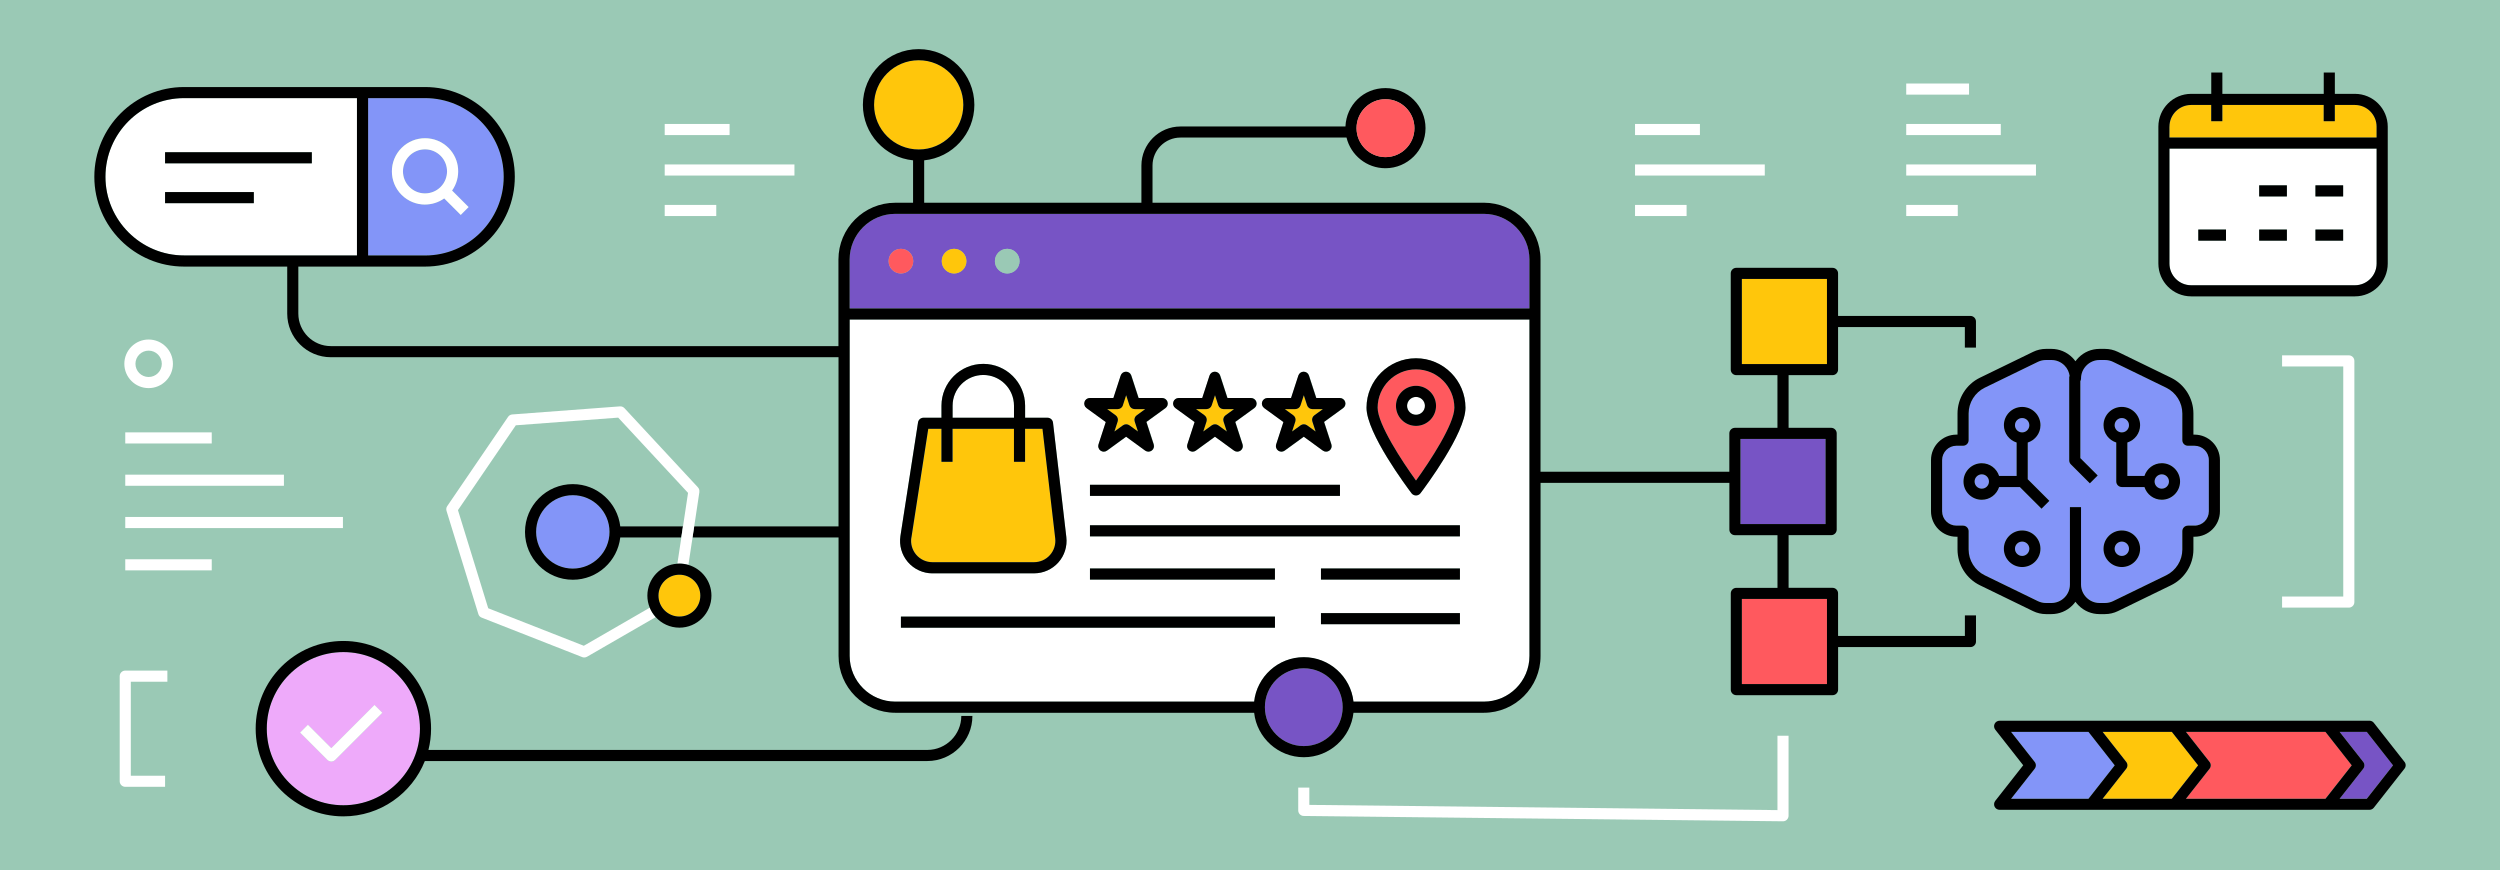 <?xml version="1.0" encoding="UTF-8"?>
<svg id="Layer_2" xmlns="http://www.w3.org/2000/svg" viewBox="0 0 675 235">
  <defs>
    <style>
      .cls-1 {
        fill: none;
      }

      .cls-2 {
        fill: #9ac9b5;
      }

      .cls-3 {
        fill: #7754c5;
      }

      .cls-4 {
        fill: #eeaafa;
      }

      .cls-5 {
        fill: #ff595e;
      }

      .cls-6 {
        fill: #fff;
      }

      .cls-7 {
        fill: #8395f8;
      }

      .cls-8 {
        fill: #ffc60b;
      }
    </style>
  </defs>
  <g id="Layer_3">
    <g>
      <rect class="cls-2" width="675" height="235"/>
      <g>
        <path class="cls-1" d="M182.86,152.2l1.07-7.09h-16.46c-.75,6.41-6.2,11.41-12.81,11.41-7.12,0-12.91-5.79-12.91-12.91s5.79-12.91,12.91-12.91c6.61,0,12.07,5,12.81,11.41h16.91l1.36-9.03-18.86-20.32-27.64,2.07-15.62,22.91,8.17,26.49,25.81,10.13,17.82-10.29c-.41-1-.64-2.1-.64-3.25,0-4.57,3.57-8.32,8.07-8.62Z"/>
        <circle class="cls-1" cx="40.13" cy="98.23" r="3.56"/>
        <path class="cls-6" d="M273.77,109.53c0-4.57-3.72-8.29-8.29-8.29s-8.29,3.72-8.29,8.29v3.25h16.58v-3.25Z"/>
        <path class="cls-6" d="M412.95,177.12v-90.84h-183.55v90.84c0,6.8,5.53,12.33,12.33,12.33h96.88c.75-6.74,6.48-12,13.41-12s12.66,5.26,13.41,12h35.18c6.8,0,12.33-5.53,12.33-12.33ZM340.83,108.5c.2-.62.78-1.04,1.43-1.04h6.37l1.97-6.06c.2-.62.78-1.04,1.43-1.04s1.23.42,1.43,1.04l1.97,6.06h6.37c.65,0,1.23.42,1.43,1.04.2.62-.02,1.3-.54,1.68l-5.15,3.74,1.97,6.06c.2.62-.02,1.3-.54,1.68-.53.38-1.24.38-1.76,0l-5.15-3.75-5.15,3.75c-.26.19-.57.29-.88.29s-.62-.1-.88-.29c-.53-.38-.75-1.06-.54-1.68l1.97-6.06-5.15-3.74c-.53-.38-.75-1.06-.54-1.68ZM361.79,130.89v3h-67.5v-3h67.5ZM316.85,108.5c.2-.62.78-1.04,1.43-1.04h6.37l1.97-6.06c.2-.62.78-1.04,1.43-1.04s1.23.42,1.43,1.04l1.97,6.06h6.37c.65,0,1.23.42,1.43,1.04.2.62-.02,1.3-.54,1.68l-5.15,3.74,1.97,6.06c.2.62-.02,1.3-.54,1.68-.53.38-1.24.38-1.76,0l-5.15-3.75-5.15,3.75c-.26.19-.57.29-.88.29s-.62-.1-.88-.29c-.53-.38-.75-1.06-.54-1.68l1.97-6.06-5.15-3.74c-.53-.38-.75-1.06-.54-1.68ZM292.86,108.5c.2-.62.78-1.04,1.43-1.04h6.37l1.97-6.06c.2-.62.78-1.04,1.43-1.04s1.23.42,1.43,1.04l1.97,6.06h6.37c.65,0,1.23.42,1.43,1.04.2.62-.02,1.3-.54,1.68l-5.15,3.74,1.97,6.06c.2.62-.02,1.3-.54,1.68-.53.38-1.24.38-1.76,0l-5.15-3.75-5.15,3.75c-.26.19-.57.29-.88.29s-.62-.1-.88-.29c-.53-.38-.75-1.06-.54-1.68l1.97-6.06-5.15-3.74c-.53-.38-.75-1.06-.54-1.68ZM243.12,144.7l4.75-30.65c.11-.73.74-1.27,1.48-1.27h4.85v-3.25c0-6.22,5.06-11.29,11.29-11.29s11.29,5.06,11.29,11.29v3.25h6.04c.76,0,1.4.57,1.49,1.33l3.6,30.92c.29,2.48-.5,4.97-2.16,6.83-1.66,1.86-4.04,2.93-6.54,2.93h-27.44c-2.56,0-4.98-1.11-6.65-3.06-1.67-1.94-2.4-4.51-2-7.04ZM344.23,169.48h-100.99v-3h100.99v3ZM344.23,156.49h-49.94v-3h49.94v3ZM394.18,168.54h-37.52v-3h37.52v3ZM394.18,156.49h-37.52v-3h37.52v3ZM394.18,144.82h-99.89v-3h99.89v3ZM383.51,133.19c-.28.37-.73.59-1.2.59s-.91-.22-1.2-.59c-1.25-1.64-12.16-16.24-12.16-23.09,0-7.37,5.99-13.36,13.36-13.36s13.36,5.99,13.36,13.36c0,6.86-10.92,21.45-12.16,23.09Z"/>
        <path class="cls-3" d="M412.95,70.07c0-6.8-5.53-12.33-12.33-12.33h-158.89c-6.8,0-12.33,5.53-12.33,12.33v13.21h183.55v-13.21ZM243.25,73.84c-1.84,0-3.33-1.49-3.33-3.33s1.49-3.33,3.33-3.33,3.33,1.49,3.33,3.33-1.49,3.33-3.33,3.33ZM257.6,73.84c-1.84,0-3.33-1.49-3.33-3.33s1.49-3.33,3.33-3.33,3.33,1.49,3.33,3.33-1.49,3.33-3.33,3.33ZM271.95,73.84c-1.84,0-3.33-1.49-3.33-3.33s1.49-3.33,3.33-3.33,3.33,1.49,3.33,3.33-1.49,3.33-3.33,3.33Z"/>
        <path class="cls-7" d="M118.97,50.48c2.32-2.32,2.32-6.1,0-8.42-1.16-1.16-2.69-1.74-4.21-1.74s-3.05.58-4.21,1.74c-2.32,2.32-2.32,6.1,0,8.42,2.32,2.32,6.1,2.32,8.42,0Z"/>
        <path class="cls-7" d="M99.38,68.98h15.37c11.71,0,21.24-9.53,21.24-21.24s-9.53-21.24-21.24-21.24h-15.37v42.48ZM108.42,39.93c3.49-3.49,9.17-3.49,12.67,0,3.13,3.13,3.45,8.02.96,11.51l4.46,4.46-2.12,2.12-4.46-4.46c-1.55,1.1-3.36,1.65-5.18,1.65-2.29,0-4.59-.87-6.33-2.62-3.49-3.49-3.49-9.17,0-12.67Z"/>
        <path class="cls-6" d="M49.71,68.98h46.67V26.49h-46.67c-11.71,0-21.24,9.53-21.24,21.24s9.53,21.24,21.24,21.24ZM44.57,41.1h39.62v3h-39.62v-3ZM44.57,51.86h23.96v3h-23.96v-3Z"/>
        <path class="cls-3" d="M362.53,190.94c0-5.79-4.71-10.5-10.5-10.5s-10.5,4.71-10.5,10.5,4.71,10.5,10.5,10.5,10.5-4.71,10.5-10.5Z"/>
        <path class="cls-8" d="M641.69,34.2c0-3.23-2.63-5.86-5.86-5.86h-5.42v4.39h-3v-4.39h-27.37v4.39h-3v-4.39h-5.42c-3.23,0-5.86,2.63-5.86,5.86v2.93h55.94v-2.93Z"/>
        <path class="cls-6" d="M591.61,77.02h44.22c3.23,0,5.86-2.63,5.86-5.86v-31.04h-55.94v31.04c0,3.23,2.63,5.86,5.86,5.86ZM625.17,50.04h7.48v3h-7.48v-3ZM625.17,61.98h7.48v3h-7.48v-3ZM609.98,50.04h7.48v3h-7.48v-3ZM609.98,61.98h7.48v3h-7.48v-3ZM593.54,61.98h7.48v3h-7.48v-3Z"/>
        <path d="M591.61,80.02h44.22c4.88,0,8.86-3.97,8.86-8.86v-36.96c0-4.88-3.97-8.86-8.86-8.86h-5.42v-5.75h-3v5.75h-27.37v-5.75h-3v5.75h-5.42c-4.88,0-8.86,3.97-8.86,8.86v36.96c0,4.88,3.97,8.86,8.86,8.86ZM585.75,34.2c0-3.23,2.63-5.86,5.86-5.86h5.42v4.39h3v-4.39h27.37v4.39h3v-4.39h5.42c3.23,0,5.86,2.63,5.86,5.86v2.93h-55.94v-2.93ZM585.75,40.12h55.94v31.04c0,3.23-2.63,5.86-5.86,5.86h-44.22c-3.23,0-5.86-2.63-5.86-5.86v-31.04Z"/>
        <path class="cls-7" d="M570.99,206.63l-7.1-9.04h-20.9l6.38,8.11c.43.54.43,1.31,0,1.85l-6.38,8.11h20.9l7.1-9.04Z"/>
        <path class="cls-8" d="M567.7,197.59l6.38,8.11c.43.54.43,1.31,0,1.85l-6.38,8.11h18.69l7.1-9.04-7.1-9.04h-18.69Z"/>
        <path class="cls-5" d="M590.2,197.59l6.38,8.11c.43.54.43,1.31,0,1.85l-6.38,8.11h37.67l7.1-9.04-7.1-9.04h-37.67Z"/>
        <path class="cls-3" d="M639.02,197.59h-7.33l6.38,8.11c.43.54.43,1.31,0,1.85l-6.38,8.11h7.33l7.1-9.04-7.1-9.04Z"/>
        <path d="M649.21,205.7l-8.28-10.54c-.28-.36-.72-.57-1.18-.57h-99.85c-.57,0-1.1.33-1.35.84-.25.52-.18,1.13.17,1.58l7.55,9.61-7.55,9.61c-.35.45-.42,1.07-.17,1.58.25.52.78.84,1.35.84h99.85c.46,0,.9-.21,1.18-.57l8.28-10.54c.43-.54.43-1.31,0-1.85ZM549.36,207.56c.43-.54.43-1.31,0-1.85l-6.38-8.11h20.9l7.1,9.04-7.1,9.04h-20.9l6.38-8.11ZM627.87,215.67h-37.67l6.38-8.11c.43-.54.43-1.31,0-1.85l-6.38-8.11h37.67l7.1,9.04-7.1,9.04ZM586.39,215.67h-18.69l6.38-8.11c.43-.54.43-1.31,0-1.85l-6.38-8.11h18.69l7.1,9.04-7.1,9.04ZM631.69,215.67l6.38-8.11c.43-.54.43-1.31,0-1.85l-6.38-8.11h7.33l7.1,9.04-7.1,9.04h-7.33Z"/>
        <rect x="44.57" y="41.1" width="39.62" height="3"/>
        <rect x="44.57" y="51.86" width="23.96" height="3"/>
        <path class="cls-8" d="M235.99,28.31c0,6.65,5.41,12.05,12.05,12.05s12.05-5.41,12.05-12.05-5.41-12.05-12.05-12.05-12.05,5.41-12.05,12.05Z"/>
        <path class="cls-4" d="M92.71,176.07c-11.4,0-20.68,9.28-20.68,20.68s9.28,20.68,20.68,20.68,20.68-9.28,20.68-20.68-9.28-20.68-20.68-20.68ZM90.51,205.18c-.29.29-.68.44-1.06.44s-.77-.15-1.06-.44l-7.37-7.37,2.12-2.12,6.31,6.31,11.66-11.66,2.12,2.12-12.72,12.72Z"/>
        <rect class="cls-3" x="469.92" y="118.51" width="22.98" height="22.98"/>
        <rect class="cls-8" x="470.3" y="75.31" width="22.98" height="22.98"/>
        <rect class="cls-5" x="470.3" y="161.71" width="22.98" height="22.98"/>
        <path d="M530.51,171.7h-34.23v-11.49c0-.83-.67-1.5-1.5-1.5h-11.86v-14.22h11.49c.83,0,1.5-.67,1.5-1.5v-25.98c0-.83-.67-1.5-1.5-1.5h-11.49v-14.22h11.86c.83,0,1.5-.67,1.5-1.5v-11.49h34.23v5.56h3v-7.06c0-.83-.67-1.5-1.5-1.5h-35.73v-11.49c0-.83-.67-1.5-1.5-1.5h-25.98c-.83,0-1.5.67-1.5,1.5v25.98c0,.83.67,1.5,1.5,1.5h11.11v14.22h-11.49c-.83,0-1.5.67-1.5,1.5v10.36h-50.98v-57.31c0-8.45-6.88-15.33-15.33-15.33h-89.43v-10.04c0-4.16,3.39-7.55,7.55-7.55h44.83c1.15,4.74,5.42,8.28,10.51,8.28,5.97,0,10.82-4.86,10.82-10.82s-4.86-10.82-10.82-10.82-10.56,4.61-10.8,10.37h-44.54c-5.81,0-10.55,4.73-10.55,10.55v10.04h-58.65v-11.45c7.6-.75,13.55-7.18,13.55-14.98,0-8.3-6.75-15.05-15.05-15.05s-15.05,6.75-15.05,15.05c0,7.79,5.95,14.22,13.55,14.98v11.45h-4.82c-8.45,0-15.33,6.88-15.33,15.33v23.38H89.33c-4.84,0-8.78-3.94-8.78-8.78v-12.69h34.21c13.37,0,24.24-10.88,24.24-24.24s-10.88-24.24-24.24-24.24H49.71c-13.37,0-24.24,10.88-24.24,24.24s10.88,24.24,24.24,24.24h27.84v12.69c0,6.5,5.28,11.78,11.78,11.78h137.07v45.67h-38.98l-.45,3h39.44v32c0,8.45,6.88,15.33,15.33,15.33h96.88c.75,6.74,6.48,12,13.41,12s12.66-5.26,13.41-12h35.18c8.45,0,15.33-6.88,15.33-15.33v-46.74h50.98v12.62c0,.83.67,1.5,1.5,1.5h11.49v14.22h-11.11c-.83,0-1.5.67-1.5,1.5v25.98c0,.83.67,1.5,1.5,1.5h25.98c.83,0,1.5-.67,1.5-1.5v-11.49h35.73c.83,0,1.5-.67,1.5-1.5v-7.06h-3v5.56ZM470.3,75.31h22.98v22.98h-22.98v-22.98ZM374.08,26.78c4.31,0,7.82,3.51,7.82,7.82s-3.51,7.82-7.82,7.82-7.82-3.51-7.82-7.82,3.51-7.82,7.82-7.82ZM260.1,28.31c0,6.65-5.41,12.05-12.05,12.05s-12.05-5.41-12.05-12.05,5.41-12.05,12.05-12.05,12.05,5.41,12.05,12.05ZM49.71,26.49h46.67v42.48h-46.67c-11.71,0-21.24-9.53-21.24-21.24s9.53-21.24,21.24-21.24ZM136,47.74c0,11.71-9.53,21.24-21.24,21.24h-15.37V26.49h15.37c11.71,0,21.24,9.53,21.24,21.24ZM365.44,189.44c-.75-6.74-6.48-12-13.41-12s-12.66,5.26-13.41,12h-96.88c-6.8,0-12.33-5.53-12.33-12.33v-90.84h183.55v90.84c0,6.8-5.53,12.33-12.33,12.33h-35.18ZM341.52,190.94c0-5.79,4.71-10.5,10.5-10.5s10.5,4.71,10.5,10.5-4.71,10.5-10.5,10.5-10.5-4.71-10.5-10.5ZM229.4,70.07c0-6.8,5.53-12.33,12.33-12.33h158.89c6.8,0,12.33,5.53,12.33,12.33v13.21h-183.55v-13.21ZM469.92,118.51h22.98v22.98h-22.98v-22.98ZM493.28,184.69h-22.98v-22.98h22.98v22.98Z"/>
        <path class="cls-6" d="M114.76,55.22c1.82,0,3.63-.56,5.18-1.65l4.46,4.46,2.12-2.12-4.46-4.46c2.48-3.5,2.17-8.38-.96-11.51-3.49-3.49-9.17-3.49-12.67,0-3.49,3.49-3.49,9.17,0,12.67,1.75,1.75,4.04,2.62,6.33,2.62ZM110.54,42.06c1.16-1.16,2.69-1.74,4.21-1.74s3.05.58,4.21,1.74c2.32,2.32,2.32,6.1,0,8.42-2.32,2.32-6.1,2.32-8.42,0-2.32-2.32-2.32-6.1,0-8.42Z"/>
        <path class="cls-5" d="M374.08,42.43c4.31,0,7.82-3.51,7.82-7.82s-3.51-7.82-7.82-7.82-7.82,3.51-7.82,7.82,3.51,7.82,7.82,7.82Z"/>
        <path class="cls-7" d="M572.89,150.1c1.07,0,1.94-.87,1.94-1.94s-.87-1.93-1.94-1.93-1.94.87-1.94,1.93.87,1.94,1.94,1.94Z"/>
        <path class="cls-7" d="M545.98,146.23c-1.07,0-1.94.87-1.94,1.93s.87,1.94,1.94,1.94,1.94-.87,1.94-1.94-.87-1.93-1.94-1.93Z"/>
        <circle class="cls-7" cx="545.98" cy="114.8" r="1.94"/>
        <path class="cls-7" d="M535.08,131.94c1.07,0,1.94-.87,1.94-1.93s-.87-1.94-1.94-1.94-1.94.87-1.94,1.94.87,1.93,1.94,1.93Z"/>
        <path class="cls-7" d="M583.68,131.94c1.07,0,1.94-.87,1.94-1.93s-.87-1.94-1.94-1.94-1.94.87-1.94,1.94.87,1.93,1.94,1.93Z"/>
        <circle class="cls-7" cx="572.89" cy="114.8" r="1.94"/>
        <path class="cls-7" d="M535.88,155.32l14.35,6.98c.68.33,1.44.5,2.19.5h1.45c1.34,0,2.59-.52,3.54-1.47.95-.95,1.47-2.2,1.47-3.54v-20.88h3v20.88c0,1.34.52,2.59,1.47,3.54.95.95,2.2,1.47,3.54,1.47h1.45c.76,0,1.51-.17,2.19-.5l14.35-6.98c2.64-1.29,4.35-4.02,4.35-6.96v-4.95c0-.83.67-1.5,1.5-1.5h1.79c2.13,0,3.87-1.73,3.87-3.87v-13.83c0-2.13-1.73-3.87-3.87-3.87h-1.79c-.83,0-1.5-.67-1.5-1.5v-7.21c0-2.94-1.71-5.67-4.35-6.96l-14.35-6.98c-.68-.33-1.44-.5-2.19-.5h-1.45c-1.34,0-2.59.52-3.54,1.47-.95.95-1.47,2.2-1.47,3.54,0,.26-.07.5-.19.71v20.77l4.69,4.69-2.12,2.12-5.13-5.13c-.28-.28-.44-.66-.44-1.06v-22.68h.13c-.13-1.12-.6-2.16-1.41-2.96-.95-.95-2.2-1.47-3.54-1.47h-1.45c-.75,0-1.51.17-2.19.5l-14.35,6.98c-2.64,1.29-4.35,4.02-4.35,6.96v7.21c0,.83-.67,1.5-1.5,1.5h-1.79c-2.13,0-3.87,1.73-3.87,3.87v13.83c0,2.13,1.73,3.87,3.87,3.87h1.79c.83,0,1.5.67,1.5,1.5v4.95c0,2.94,1.71,5.67,4.35,6.96ZM572.89,109.87c2.72,0,4.94,2.21,4.94,4.94,0,2.2-1.45,4.04-3.44,4.68v9.02h4.61c.64-1.99,2.48-3.44,4.68-3.44,2.72,0,4.94,2.21,4.94,4.94s-2.21,4.93-4.94,4.93c-2.19,0-4.04-1.45-4.68-3.43h-6.11c-.83,0-1.5-.67-1.5-1.5v-10.52c-1.99-.64-3.44-2.48-3.44-4.68,0-2.72,2.21-4.94,4.94-4.94ZM572.89,143.23c2.72,0,4.94,2.21,4.94,4.93s-2.21,4.94-4.94,4.94-4.94-2.21-4.94-4.94,2.21-4.93,4.94-4.93ZM545.98,153.1c-2.72,0-4.94-2.21-4.94-4.94s2.21-4.93,4.94-4.93,4.94,2.21,4.94,4.93-2.21,4.94-4.94,4.94ZM530.14,130c0-2.72,2.21-4.94,4.94-4.94,2.2,0,4.04,1.45,4.68,3.44h4.73v-9.02c-1.99-.64-3.44-2.48-3.44-4.68,0-2.72,2.21-4.94,4.94-4.94s4.94,2.21,4.94,4.94c0,2.2-1.45,4.04-3.44,4.68v9.9l5.84,5.84-2.12,2.12-5.84-5.84h-5.61c-.64,1.98-2.48,3.43-4.68,3.43-2.72,0-4.94-2.21-4.94-4.93Z"/>
        <path d="M552.42,165.81h1.45c2.14,0,4.15-.83,5.66-2.34.31-.31.59-.64.84-.99.25.35.53.68.85.99,1.51,1.51,3.52,2.34,5.66,2.34h1.45c1.21,0,2.42-.28,3.5-.81l14.35-6.98c3.67-1.79,6.04-5.57,6.04-9.65v-3.45h.29c3.79,0,6.87-3.08,6.87-6.87v-13.83c0-3.79-3.08-6.87-6.87-6.87h-.29v-5.71c0-4.08-2.37-7.87-6.04-9.65l-14.35-6.98c-1.09-.53-2.3-.81-3.5-.81h-1.45c-2.14,0-4.15.83-5.66,2.35-.31.31-.59.64-.85.99-.25-.35-.53-.68-.84-.99-1.51-1.51-3.52-2.35-5.66-2.35h-1.45c-1.21,0-2.42.28-3.5.81l-14.35,6.98c-3.67,1.78-6.04,5.57-6.04,9.65v5.71h-.29c-3.79,0-6.87,3.08-6.87,6.87v13.83c0,3.79,3.08,6.87,6.87,6.87h.29v3.45c0,4.08,2.37,7.87,6.04,9.65l14.35,6.98c1.08.53,2.3.81,3.5.81ZM530.03,141.92h-1.79c-2.13,0-3.87-1.73-3.87-3.87v-13.83c0-2.13,1.73-3.87,3.87-3.87h1.79c.83,0,1.5-.67,1.5-1.5v-7.21c0-2.94,1.71-5.67,4.35-6.96l14.35-6.98c.68-.33,1.44-.5,2.19-.5h1.45c1.34,0,2.59.52,3.54,1.47.81.81,1.28,1.84,1.41,2.96h-.13v22.68c0,.4.16.78.44,1.06l5.13,5.13,2.12-2.12-4.69-4.69v-20.77c.12-.21.19-.45.19-.71,0-1.34.52-2.59,1.47-3.54.95-.95,2.2-1.47,3.54-1.47h1.45c.75,0,1.51.17,2.19.5l14.35,6.98c2.64,1.29,4.35,4.02,4.35,6.96v7.21c0,.83.67,1.5,1.5,1.5h1.79c2.13,0,3.87,1.73,3.87,3.87v13.83c0,2.13-1.73,3.87-3.87,3.87h-1.79c-.83,0-1.5.67-1.5,1.5v4.95c0,2.94-1.71,5.67-4.35,6.96l-14.35,6.98c-.68.33-1.44.5-2.19.5h-1.45c-1.34,0-2.59-.52-3.54-1.47-.95-.95-1.47-2.2-1.47-3.54v-20.88h-3v20.88c0,1.34-.52,2.59-1.47,3.54-.95.95-2.2,1.47-3.54,1.47h-1.45c-.76,0-1.51-.17-2.19-.5l-14.35-6.98c-2.64-1.29-4.35-4.02-4.35-6.96v-4.95c0-.83-.67-1.5-1.5-1.5Z"/>
        <path class="cls-8" d="M251.77,151.8h27.44c1.64,0,3.21-.7,4.3-1.93,1.09-1.22,1.61-2.86,1.42-4.49l-3.44-29.59h-4.7v8.9h-3v-8.9h-16.58v8.9h-3v-8.9h-3.56l-4.55,29.38c-.26,1.66.22,3.35,1.32,4.63,1.09,1.28,2.69,2.01,4.37,2.01Z"/>
        <path d="M251.77,154.8h27.44c2.5,0,4.88-1.07,6.54-2.93,1.66-1.86,2.45-4.35,2.16-6.83l-3.6-30.92c-.09-.76-.73-1.33-1.49-1.33h-6.04v-3.25c0-6.22-5.06-11.29-11.29-11.29s-11.29,5.06-11.29,11.29v3.25h-4.85c-.74,0-1.37.54-1.48,1.27l-4.75,30.65c-.39,2.53.34,5.09,2,7.04,1.67,1.94,4.09,3.06,6.65,3.06ZM246.08,145.16l4.55-29.38h3.56v8.9h3v-8.9h16.58v8.9h3v-8.9h4.7l3.44,29.59c.19,1.63-.33,3.27-1.42,4.49-1.09,1.23-2.66,1.93-4.3,1.93h-27.44c-1.68,0-3.27-.73-4.37-2.01-1.09-1.28-1.57-2.96-1.32-4.63ZM257.2,109.53c0-4.57,3.72-8.29,8.29-8.29s8.29,3.72,8.29,8.29v3.25h-16.58v-3.25Z"/>
        <path class="cls-8" d="M301.21,112.13c.53.38.75,1.06.54,1.68l-.88,2.7,2.3-1.67c.26-.19.57-.29.88-.29s.62.1.88.29l2.3,1.67-.88-2.7c-.2-.62.02-1.3.54-1.68l2.3-1.67h-2.84c-.65,0-1.23-.42-1.43-1.04l-.88-2.71-.88,2.71c-.2.62-.78,1.04-1.43,1.04h-2.84l2.3,1.67Z"/>
        <path d="M298.56,113.92l-1.97,6.06c-.2.62.02,1.3.54,1.68.26.19.57.29.88.29s.62-.1.88-.29l5.15-3.75,5.15,3.75c.53.38,1.24.38,1.76,0,.53-.38.75-1.06.54-1.68l-1.97-6.06,5.15-3.74c.53-.38.75-1.06.54-1.68-.2-.62-.78-1.04-1.43-1.04h-6.37l-1.97-6.06c-.2-.62-.78-1.04-1.43-1.04s-1.23.42-1.43,1.04l-1.97,6.06h-6.37c-.65,0-1.23.42-1.43,1.04s.02,1.3.54,1.68l5.15,3.74ZM303.18,109.42l.88-2.71.88,2.71c.2.62.78,1.04,1.43,1.04h2.84l-2.3,1.67c-.53.38-.75,1.06-.54,1.68l.88,2.7-2.3-1.67c-.26-.19-.57-.29-.88-.29s-.62.1-.88.29l-2.3,1.67.88-2.7c.2-.62-.02-1.3-.54-1.68l-2.3-1.67h2.84c.65,0,1.23-.42,1.43-1.04Z"/>
        <path class="cls-8" d="M325.74,113.81l-.88,2.7,2.3-1.67c.26-.19.57-.29.88-.29s.62.1.88.29l2.3,1.67-.88-2.7c-.2-.62.02-1.3.54-1.68l2.3-1.67h-2.84c-.65,0-1.23-.42-1.43-1.04l-.88-2.71-.88,2.71c-.2.62-.78,1.04-1.43,1.04h-2.84l2.3,1.67c.53.38.75,1.06.54,1.68Z"/>
        <path d="M322.55,113.92l-1.97,6.06c-.2.62.02,1.3.54,1.68.26.19.57.29.88.29s.62-.1.88-.29l5.15-3.75,5.15,3.75c.53.38,1.24.38,1.76,0,.53-.38.75-1.06.54-1.68l-1.97-6.06,5.15-3.74c.53-.38.75-1.06.54-1.68-.2-.62-.78-1.04-1.43-1.04h-6.37l-1.97-6.06c-.2-.62-.78-1.04-1.43-1.04s-1.23.42-1.43,1.04l-1.97,6.06h-6.37c-.65,0-1.23.42-1.43,1.04s.02,1.3.54,1.68l5.15,3.74ZM325.74,110.46c.65,0,1.23-.42,1.43-1.04l.88-2.71.88,2.71c.2.62.78,1.04,1.43,1.04h2.84l-2.3,1.67c-.53.38-.75,1.06-.54,1.68l.88,2.7-2.3-1.67c-.26-.19-.57-.29-.88-.29s-.62.1-.88.29l-2.3,1.67.88-2.7c.2-.62-.02-1.3-.54-1.68l-2.3-1.67h2.84Z"/>
        <path class="cls-8" d="M349.72,113.81l-.88,2.7,2.3-1.67c.26-.19.57-.29.88-.29s.62.1.88.29l2.3,1.67-.88-2.7c-.2-.62.02-1.3.54-1.68l2.3-1.67h-2.84c-.65,0-1.23-.42-1.43-1.04l-.88-2.71-.88,2.71c-.2.62-.78,1.04-1.43,1.04h-2.84l2.3,1.67c.53.38.75,1.06.54,1.68Z"/>
        <path d="M346.53,113.92l-1.97,6.06c-.2.62.02,1.3.54,1.68.26.19.57.29.88.29s.62-.1.88-.29l5.15-3.75,5.15,3.75c.53.38,1.24.38,1.76,0,.53-.38.75-1.06.54-1.68l-1.97-6.06,5.15-3.74c.53-.38.75-1.06.54-1.68-.2-.62-.78-1.04-1.43-1.04h-6.37l-1.97-6.06c-.2-.62-.78-1.04-1.43-1.04s-1.23.42-1.43,1.04l-1.97,6.06h-6.37c-.65,0-1.23.42-1.43,1.04s.02,1.3.54,1.68l5.15,3.74ZM349.72,110.46c.65,0,1.23-.42,1.43-1.04l.88-2.71.88,2.71c.2.62.78,1.04,1.43,1.04h2.84l-2.3,1.67c-.53.38-.75,1.06-.54,1.68l.88,2.7-2.3-1.67c-.26-.19-.57-.29-.88-.29s-.62.1-.88.29l-2.3,1.67.88-2.7c.2-.62-.02-1.3-.54-1.68l-2.3-1.67h2.84Z"/>
        <path class="cls-5" d="M382.32,99.73c-5.71,0-10.36,4.65-10.36,10.36,0,4.42,6.65,14.53,10.36,19.66,3.71-5.13,10.36-15.24,10.36-19.66,0-5.71-4.65-10.36-10.36-10.36ZM382.32,114.99c-2.98,0-5.41-2.42-5.41-5.41s2.43-5.41,5.41-5.41,5.41,2.42,5.41,5.41-2.43,5.41-5.41,5.41Z"/>
        <path d="M382.32,96.73c-7.37,0-13.36,5.99-13.36,13.36,0,6.86,10.92,21.45,12.16,23.09.28.37.73.59,1.2.59s.91-.22,1.2-.59c1.25-1.64,12.16-16.24,12.16-23.09,0-7.37-5.99-13.36-13.36-13.36ZM371.96,110.09c0-5.71,4.65-10.36,10.36-10.36s10.36,4.65,10.36,10.36c0,4.42-6.65,14.53-10.36,19.66-3.71-5.13-10.36-15.24-10.36-19.66Z"/>
        <path class="cls-6" d="M382.32,107.17c-1.33,0-2.41,1.08-2.41,2.41s1.08,2.41,2.41,2.41,2.41-1.08,2.41-2.41-1.08-2.41-2.41-2.41Z"/>
        <path d="M382.32,104.17c-2.98,0-5.41,2.42-5.41,5.41s2.43,5.41,5.41,5.41,5.41-2.42,5.41-5.41-2.43-5.41-5.41-5.41ZM382.32,111.99c-1.33,0-2.41-1.08-2.41-2.41s1.08-2.41,2.41-2.41,2.41,1.08,2.41,2.41-1.08,2.41-2.41,2.41Z"/>
        <path class="cls-5" d="M243.25,67.18c-1.84,0-3.33,1.49-3.33,3.33s1.49,3.33,3.33,3.33,3.33-1.49,3.33-3.33-1.49-3.33-3.33-3.33Z"/>
        <path class="cls-8" d="M257.6,67.18c-1.84,0-3.33,1.49-3.33,3.33s1.49,3.33,3.33,3.33,3.33-1.49,3.33-3.33-1.49-3.33-3.33-3.33Z"/>
        <circle class="cls-2" cx="271.95" cy="70.51" r="3.33"/>
        <path class="cls-7" d="M154.66,133.71c-5.46,0-9.91,4.44-9.91,9.91s4.44,9.91,9.91,9.91,9.91-4.44,9.91-9.91-4.44-9.91-9.91-9.91Z"/>
        <path d="M154.66,130.71c-7.12,0-12.91,5.79-12.91,12.91s5.79,12.91,12.91,12.91c6.61,0,12.07-5,12.81-11.41h16.46l.45-3h-16.91c-.75-6.41-6.2-11.41-12.81-11.41ZM154.66,153.52c-5.46,0-9.91-4.44-9.91-9.91s4.44-9.91,9.91-9.91,9.91,4.44,9.91,9.91-4.44,9.91-9.91,9.91Z"/>
        <path class="cls-6" d="M40.13,91.67c-3.62,0-6.56,2.94-6.56,6.56s2.94,6.56,6.56,6.56,6.56-2.94,6.56-6.56-2.94-6.56-6.56-6.56ZM40.13,101.79c-1.96,0-3.56-1.6-3.56-3.56s1.6-3.56,3.56-3.56,3.56,1.6,3.56,3.56-1.6,3.56-3.56,3.56Z"/>
        <rect x="294.29" y="130.89" width="67.5" height="3"/>
        <rect x="294.29" y="141.82" width="99.89" height="3"/>
        <rect x="294.29" y="153.49" width="49.94" height="3"/>
        <rect x="356.66" y="153.49" width="37.52" height="3"/>
        <rect x="356.66" y="165.54" width="37.52" height="3"/>
        <rect x="243.25" y="166.48" width="100.99" height="3"/>
        <path class="cls-6" d="M89.45,201.99l-6.31-6.31-2.12,2.12,7.37,7.37c.29.29.68.44,1.06.44s.77-.15,1.06-.44l12.72-12.72-2.12-2.12-11.66,11.66Z"/>
        <path d="M250.38,202.48H115.68c.46-1.84.71-3.76.71-5.74,0-13.06-10.62-23.68-23.68-23.68s-23.68,10.62-23.68,23.68,10.62,23.68,23.68,23.68c9.97,0,18.51-6.2,22-14.94h135.67c6.71,0,12.17-5.46,12.17-12.17h-3c0,5.06-4.12,9.17-9.17,9.17ZM92.71,217.42c-11.4,0-20.68-9.28-20.68-20.68s9.28-20.68,20.68-20.68,20.68,9.28,20.68,20.68-9.28,20.68-20.68,20.68Z"/>
        <rect x="593.54" y="61.98" width="7.48" height="3"/>
        <rect x="609.98" y="61.98" width="7.48" height="3"/>
        <rect x="625.17" y="61.98" width="7.48" height="3"/>
        <rect x="609.98" y="50.04" width="7.48" height="3"/>
        <rect x="625.17" y="50.04" width="7.48" height="3"/>
        <rect class="cls-6" x="33.82" y="128.16" width="42.84" height="3"/>
        <rect class="cls-6" x="33.82" y="116.74" width="23.35" height="3"/>
        <rect class="cls-6" x="33.82" y="151" width="23.35" height="3"/>
        <rect class="cls-6" x="33.82" y="139.58" width="58.77" height="3"/>
        <path class="cls-6" d="M479.91,218.73l-126.39-1.41v-4.66h-3v6.15c0,.82.66,1.49,1.48,1.5l129.39,1.44h.02c.4,0,.77-.16,1.05-.43.28-.28.45-.67.45-1.07v-21.6h-3v20.08Z"/>
        <rect class="cls-6" x="514.68" y="33.47" width="25.53" height="3"/>
        <rect class="cls-6" x="514.68" y="22.55" width="16.96" height="3"/>
        <rect class="cls-6" x="514.68" y="55.33" width="13.92" height="3"/>
        <rect class="cls-6" x="514.68" y="44.4" width="35.03" height="3"/>
        <rect class="cls-6" x="179.47" y="33.47" width="17.52" height="3"/>
        <rect class="cls-6" x="179.47" y="55.33" width="13.92" height="3"/>
        <rect class="cls-6" x="179.47" y="44.4" width="35.03" height="3"/>
        <rect class="cls-6" x="441.46" y="33.47" width="17.52" height="3"/>
        <rect class="cls-6" x="441.46" y="55.33" width="13.92" height="3"/>
        <rect class="cls-6" x="441.46" y="44.4" width="35.03" height="3"/>
        <path d="M571.39,119.48v10.52c0,.83.67,1.5,1.5,1.5h6.11c.64,1.98,2.48,3.43,4.68,3.43,2.72,0,4.94-2.21,4.94-4.93s-2.21-4.94-4.94-4.94c-2.19,0-4.04,1.45-4.68,3.44h-4.61v-9.02c1.99-.64,3.44-2.48,3.44-4.68,0-2.72-2.21-4.94-4.94-4.94s-4.94,2.21-4.94,4.94c0,2.2,1.45,4.04,3.44,4.68ZM583.68,128.07c1.07,0,1.94.87,1.94,1.94s-.87,1.93-1.94,1.93-1.94-.87-1.94-1.93.87-1.94,1.94-1.94ZM572.89,112.87c1.07,0,1.94.87,1.94,1.94s-.87,1.94-1.94,1.94-1.94-.87-1.94-1.94.87-1.94,1.94-1.94Z"/>
        <path d="M572.89,153.1c2.72,0,4.94-2.21,4.94-4.94s-2.21-4.93-4.94-4.93-4.94,2.21-4.94,4.93,2.21,4.94,4.94,4.94ZM572.89,146.23c1.07,0,1.94.87,1.94,1.93s-.87,1.94-1.94,1.94-1.94-.87-1.94-1.94.87-1.93,1.94-1.93Z"/>
        <path d="M545.98,143.23c-2.72,0-4.94,2.21-4.94,4.93s2.21,4.94,4.94,4.94,4.94-2.21,4.94-4.94-2.21-4.93-4.94-4.93ZM545.98,150.1c-1.07,0-1.94-.87-1.94-1.94s.87-1.93,1.94-1.93,1.94.87,1.94,1.93-.87,1.94-1.94,1.94Z"/>
        <path d="M535.08,134.94c2.2,0,4.04-1.45,4.68-3.43h5.61l5.84,5.84,2.12-2.12-5.84-5.84v-9.9c1.99-.64,3.44-2.48,3.44-4.68,0-2.72-2.21-4.94-4.94-4.94s-4.94,2.21-4.94,4.94c0,2.2,1.45,4.04,3.44,4.68v9.02h-4.73c-.64-1.99-2.48-3.44-4.68-3.44-2.72,0-4.94,2.21-4.94,4.94s2.21,4.93,4.94,4.93ZM545.98,112.87c1.07,0,1.94.87,1.94,1.94s-.87,1.94-1.94,1.94-1.94-.87-1.94-1.94.87-1.94,1.94-1.94ZM535.08,128.07c1.07,0,1.94.87,1.94,1.94s-.87,1.93-1.94,1.93-1.94-.87-1.94-1.93.87-1.94,1.94-1.94Z"/>
        <path class="cls-6" d="M188.82,132.82c.07-.45-.07-.91-.38-1.24l-19.84-21.38c-.31-.33-.76-.51-1.21-.48l-29.08,2.18c-.46.03-.87.27-1.13.65l-16.43,24.1c-.26.38-.33.85-.19,1.29l8.6,27.87c.13.44.46.79.89.95l27.15,10.66c.18.07.36.1.55.1.26,0,.52-.07.75-.2l18.55-10.71c-.67-.74-1.22-1.6-1.6-2.54l-17.82,10.29-25.81-10.13-8.17-26.49,15.62-22.91,27.64-2.07,18.86,20.32-1.36,9.03-.45,3-1.07,7.09c.19-.01.38-.03.57-.03.84,0,1.65.13,2.41.35l1.12-7.41.45-3,1.4-9.3Z"/>
        <path class="cls-6" d="M32.32,182.56v28.38c0,.83.67,1.5,1.5,1.5h10.75v-3h-9.25v-25.38h9.87v-3h-11.37c-.83,0-1.5.67-1.5,1.5Z"/>
        <path class="cls-6" d="M616.16,161.06v3h18.02c.83,0,1.5-.67,1.5-1.5v-65.12c0-.83-.67-1.5-1.5-1.5h-18.02v3h16.52v62.12h-16.52Z"/>
        <path class="cls-8" d="M183.44,155.17c-3.11,0-5.65,2.53-5.65,5.65s2.53,5.65,5.65,5.65,5.65-2.53,5.65-5.65-2.53-5.65-5.65-5.65Z"/>
        <path d="M182.86,152.2c-4.5.3-8.07,4.04-8.07,8.62,0,1.15.23,2.25.64,3.25.38.94.93,1.8,1.6,2.54,1.58,1.75,3.86,2.86,6.41,2.86,4.77,0,8.65-3.88,8.65-8.65,0-3.93-2.64-7.25-6.23-8.3-.77-.22-1.57-.35-2.41-.35-.19,0-.38.02-.57.03ZM183.44,166.47c-3.11,0-5.65-2.53-5.65-5.65s2.53-5.65,5.65-5.65,5.65,2.53,5.65,5.65-2.53,5.65-5.65,5.65Z"/>
      </g>
    </g>
  </g>
</svg>